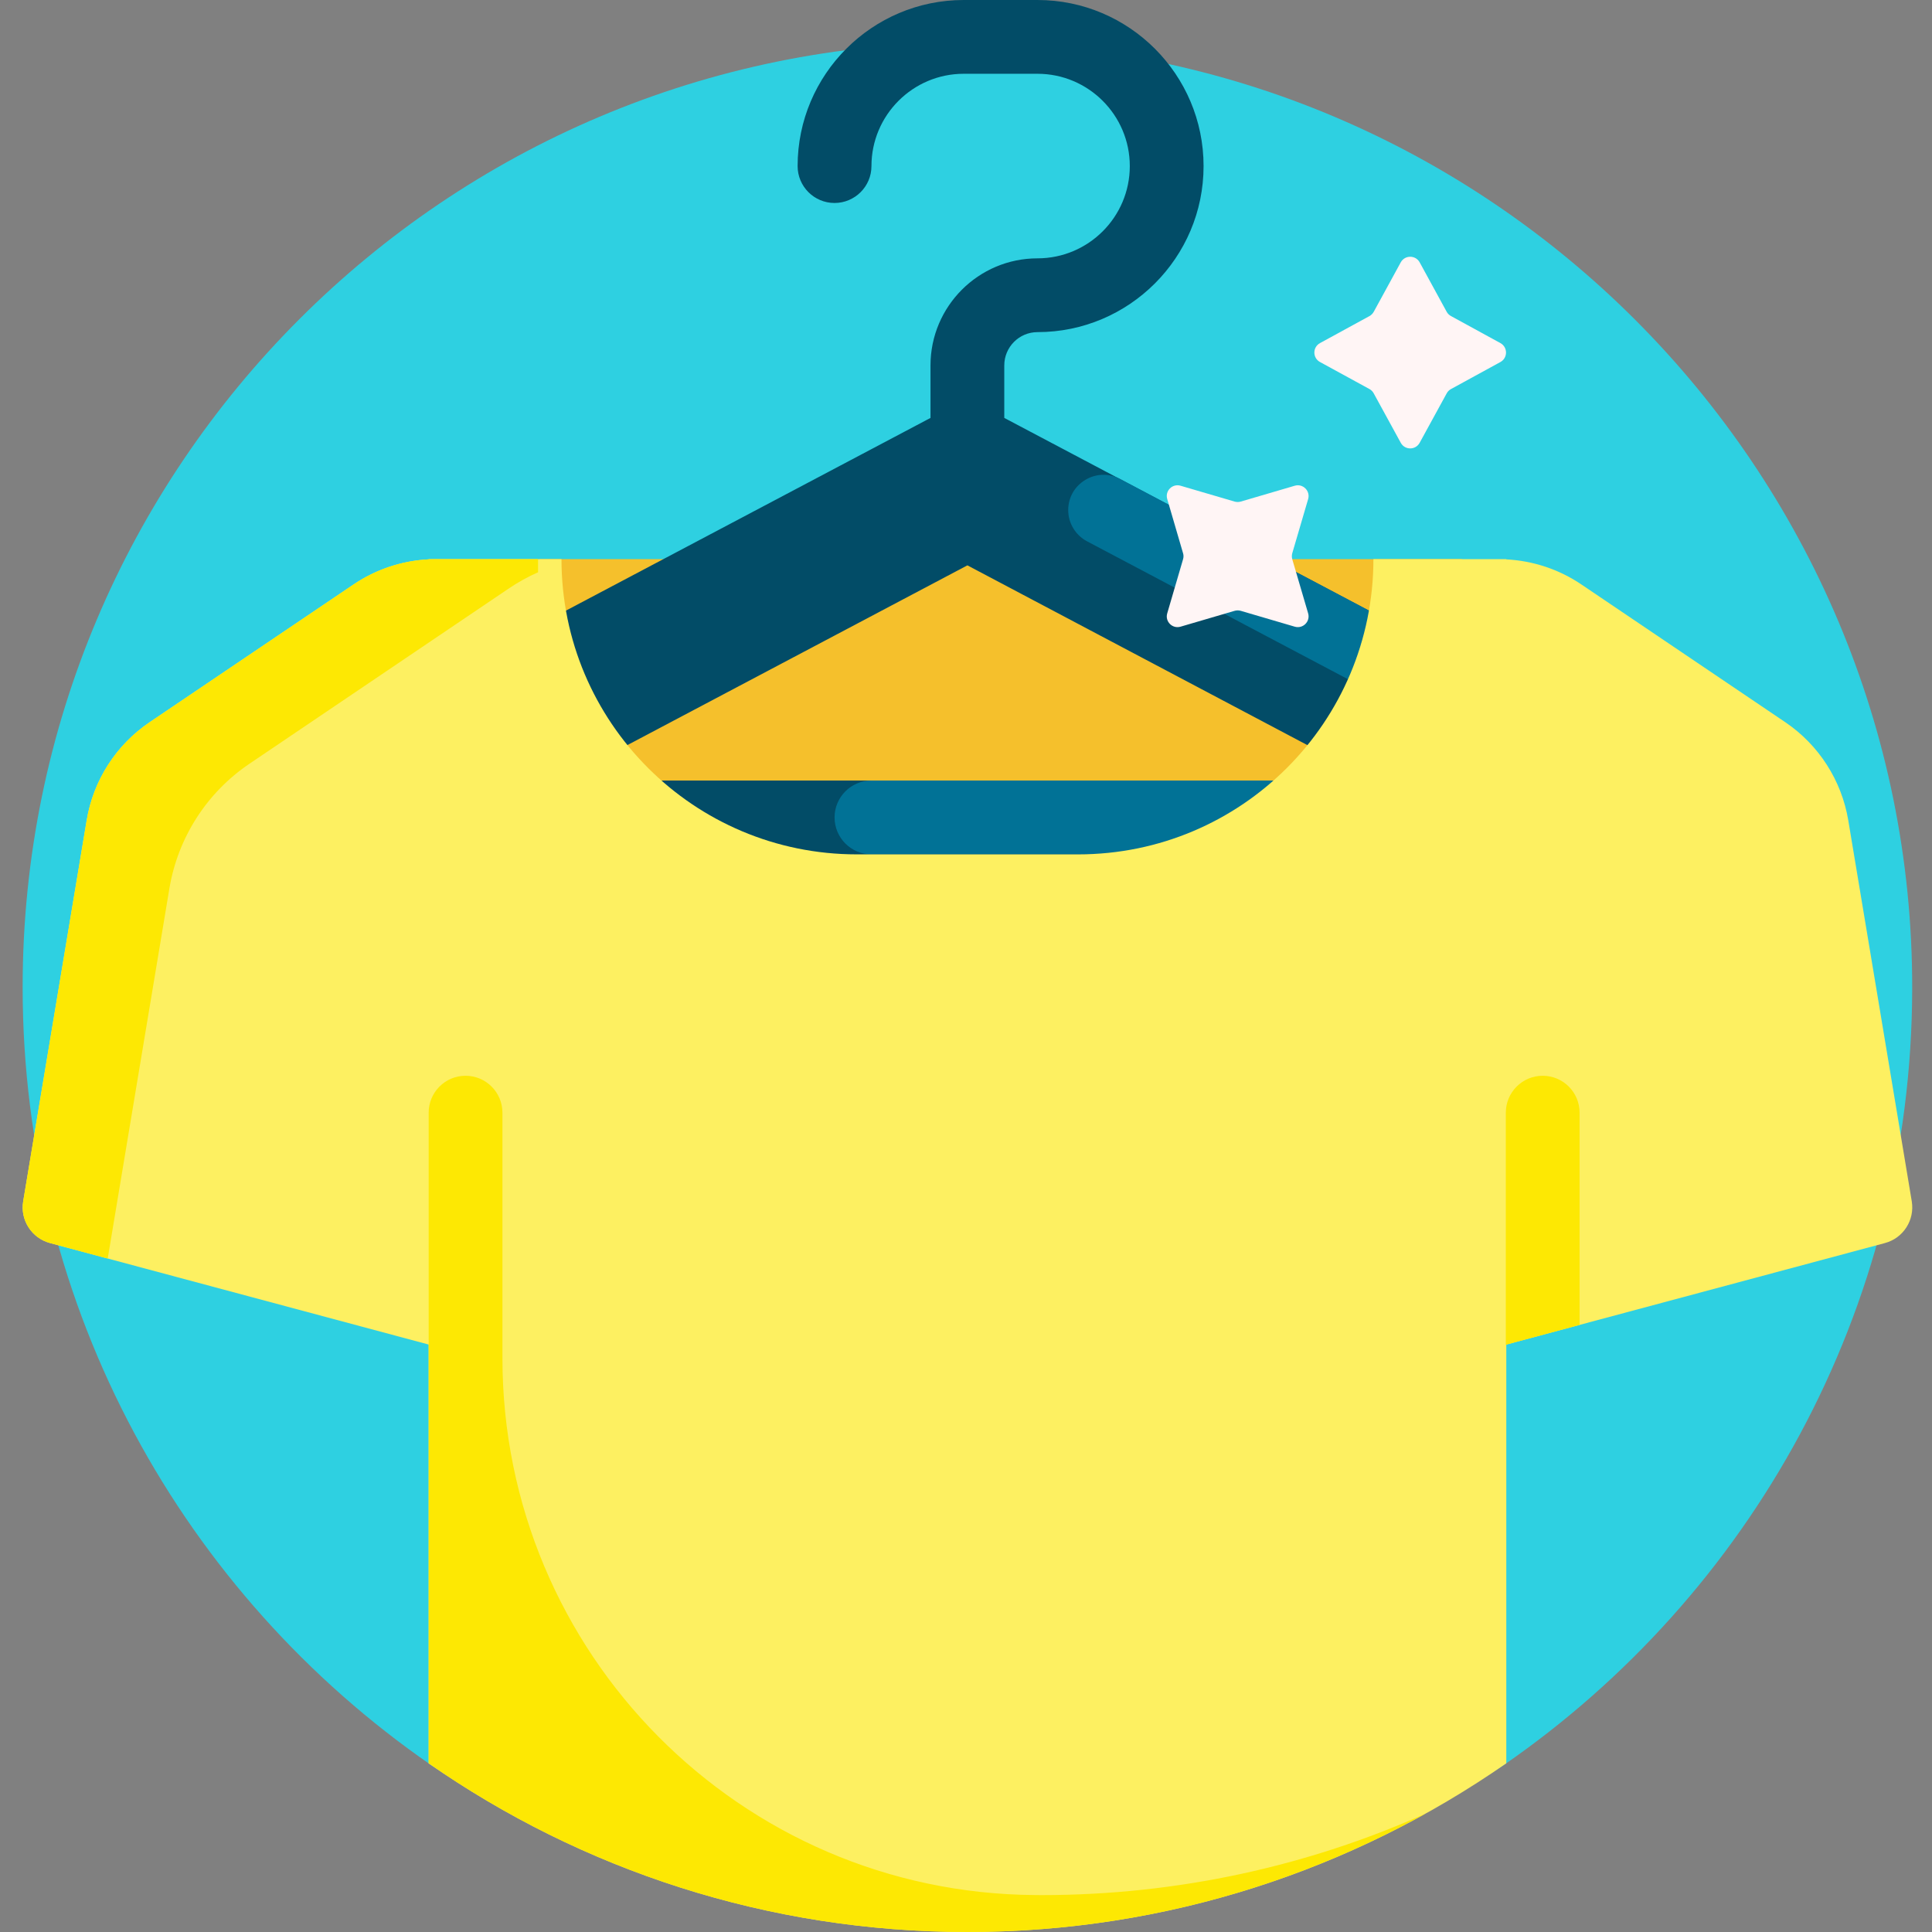<svg width="32" height="32" viewBox="0 0 32 32" fill="none" xmlns="http://www.w3.org/2000/svg">
<rect x="0" y="0" width="32" height="32" fill="#808080" stroke="none"/>
<path d="M0.375 16.351C0.375 7.709 7.381 0.703 16.024 0.703C24.657 0.703 31.689 7.748 31.672 16.381C31.662 21.715 28.984 26.422 24.901 29.239C24.387 29.593 23.761 29.747 23.143 29.663C20.865 29.353 18.48 29.188 16.024 29.188C13.567 29.188 11.182 29.353 8.904 29.663C8.282 29.748 7.654 29.589 7.137 29.233C3.052 26.409 0.375 21.693 0.375 16.351H0.375Z" fill="#2ED0E1"/>
<path d="M24.215 16.596H8.933V9.261H24.215V16.596Z" fill="#F5C02C"/>
<path d="M28.265 13.07L16.634 6.922V6.052C16.634 5.748 16.881 5.501 17.184 5.501C18.701 5.501 19.935 4.268 19.935 2.751C19.935 1.234 18.701 0 17.184 0H15.962C14.445 0 13.211 1.234 13.211 2.751C13.211 3.088 13.485 3.362 13.822 3.362C14.16 3.362 14.434 3.088 14.434 2.751C14.434 1.908 15.119 1.222 15.962 1.222H17.184C18.027 1.222 18.713 1.908 18.713 2.751C18.713 3.594 18.027 4.279 17.184 4.279C16.207 4.279 15.412 5.074 15.412 6.052V6.922L3.781 13.07C3.285 13.332 3.031 13.9 3.166 14.445C3.301 14.99 3.791 15.373 4.352 15.373H27.693C28.255 15.373 28.745 14.99 28.88 14.445C29.015 13.9 28.761 13.332 28.265 13.07ZM9.281 12.928L16.023 9.364L22.764 12.928H9.281Z" fill="#024C67"/>
<path d="M26.646 13.037C26.547 13.435 26.207 13.723 25.804 13.762C25.841 13.379 25.645 13.005 25.297 12.82L18.005 8.966C17.813 8.864 17.693 8.665 17.693 8.449C17.693 8.009 18.162 7.727 18.551 7.932L26.162 11.956C26.553 12.162 26.752 12.608 26.646 13.037ZM22.992 12.928H14.434C14.097 12.928 13.823 13.202 13.823 13.539C13.823 13.877 14.097 14.151 14.434 14.151H22.992C23.33 14.151 23.604 13.877 23.604 13.539C23.604 13.202 23.33 12.928 22.992 12.928Z" fill="#017296"/>
<path d="M31.22 20.589L24.949 22.27V29.206C22.417 30.967 19.342 32 16.024 32C12.707 32 9.631 30.967 7.1 29.206V22.27L0.829 20.589C0.525 20.508 0.332 20.209 0.384 19.898L1.436 13.586C1.546 12.925 1.923 12.338 2.479 11.962L5.857 9.68C6.226 9.43 6.656 9.288 7.099 9.265V9.261H9.3C9.3 11.961 11.49 14.151 14.191 14.151H17.858C20.559 14.151 22.748 11.961 22.748 9.261H24.949V9.265C25.392 9.288 25.822 9.43 26.192 9.68L29.57 11.962C30.125 12.338 30.502 12.925 30.613 13.586L31.665 19.898C31.716 20.209 31.524 20.508 31.22 20.589Z" fill="#FDF061"/>
<path d="M8.429 9.746L4.133 12.649C3.426 13.126 2.947 13.873 2.806 14.714L1.784 20.846L0.829 20.589C0.525 20.508 0.332 20.209 0.384 19.898L1.436 13.586C1.546 12.925 1.923 12.338 2.479 11.962L5.857 9.68C6.261 9.406 6.738 9.261 7.226 9.261H8.912V9.479C8.744 9.553 8.582 9.642 8.429 9.746ZM17.147 31.388C12.262 31.358 8.322 27.379 8.322 22.494V18.43C8.322 18.092 8.048 17.818 7.711 17.818C7.373 17.818 7.1 18.092 7.1 18.43V29.206C9.631 30.967 12.707 32 16.024 32C18.778 32 21.364 31.288 23.612 30.039C21.667 30.906 19.514 31.389 17.247 31.389C17.214 31.389 17.18 31.389 17.147 31.388ZM25.552 17.818C25.215 17.818 24.941 18.092 24.941 18.43V22.273L26.163 21.945V18.43C26.163 18.092 25.89 17.818 25.552 17.818Z" fill="#FDE803"/>
<path d="M24.852 5.996L24.033 6.444C24.003 6.46 23.978 6.485 23.962 6.515L23.514 7.334C23.446 7.458 23.269 7.458 23.201 7.334L22.753 6.515C22.737 6.485 22.712 6.46 22.683 6.444L21.863 5.996C21.739 5.928 21.739 5.751 21.863 5.683L22.683 5.235C22.712 5.219 22.737 5.194 22.753 5.165L23.201 4.345C23.269 4.222 23.446 4.222 23.514 4.345L23.962 5.165C23.978 5.194 24.003 5.219 24.033 5.235L24.852 5.683C24.975 5.751 24.975 5.928 24.852 5.996ZM21.667 8.266C21.706 8.131 21.581 8.006 21.446 8.045L20.55 8.308C20.517 8.317 20.483 8.317 20.45 8.308L19.553 8.045C19.418 8.006 19.293 8.131 19.333 8.266L19.595 9.163C19.605 9.195 19.605 9.23 19.595 9.263L19.333 10.159C19.293 10.294 19.418 10.419 19.553 10.38L20.45 10.117C20.482 10.108 20.517 10.108 20.55 10.117L21.446 10.38C21.581 10.419 21.706 10.294 21.667 10.159L21.404 9.263C21.395 9.23 21.395 9.195 21.404 9.163L21.667 8.266Z" fill="#FFF5F5"/>
</svg>

